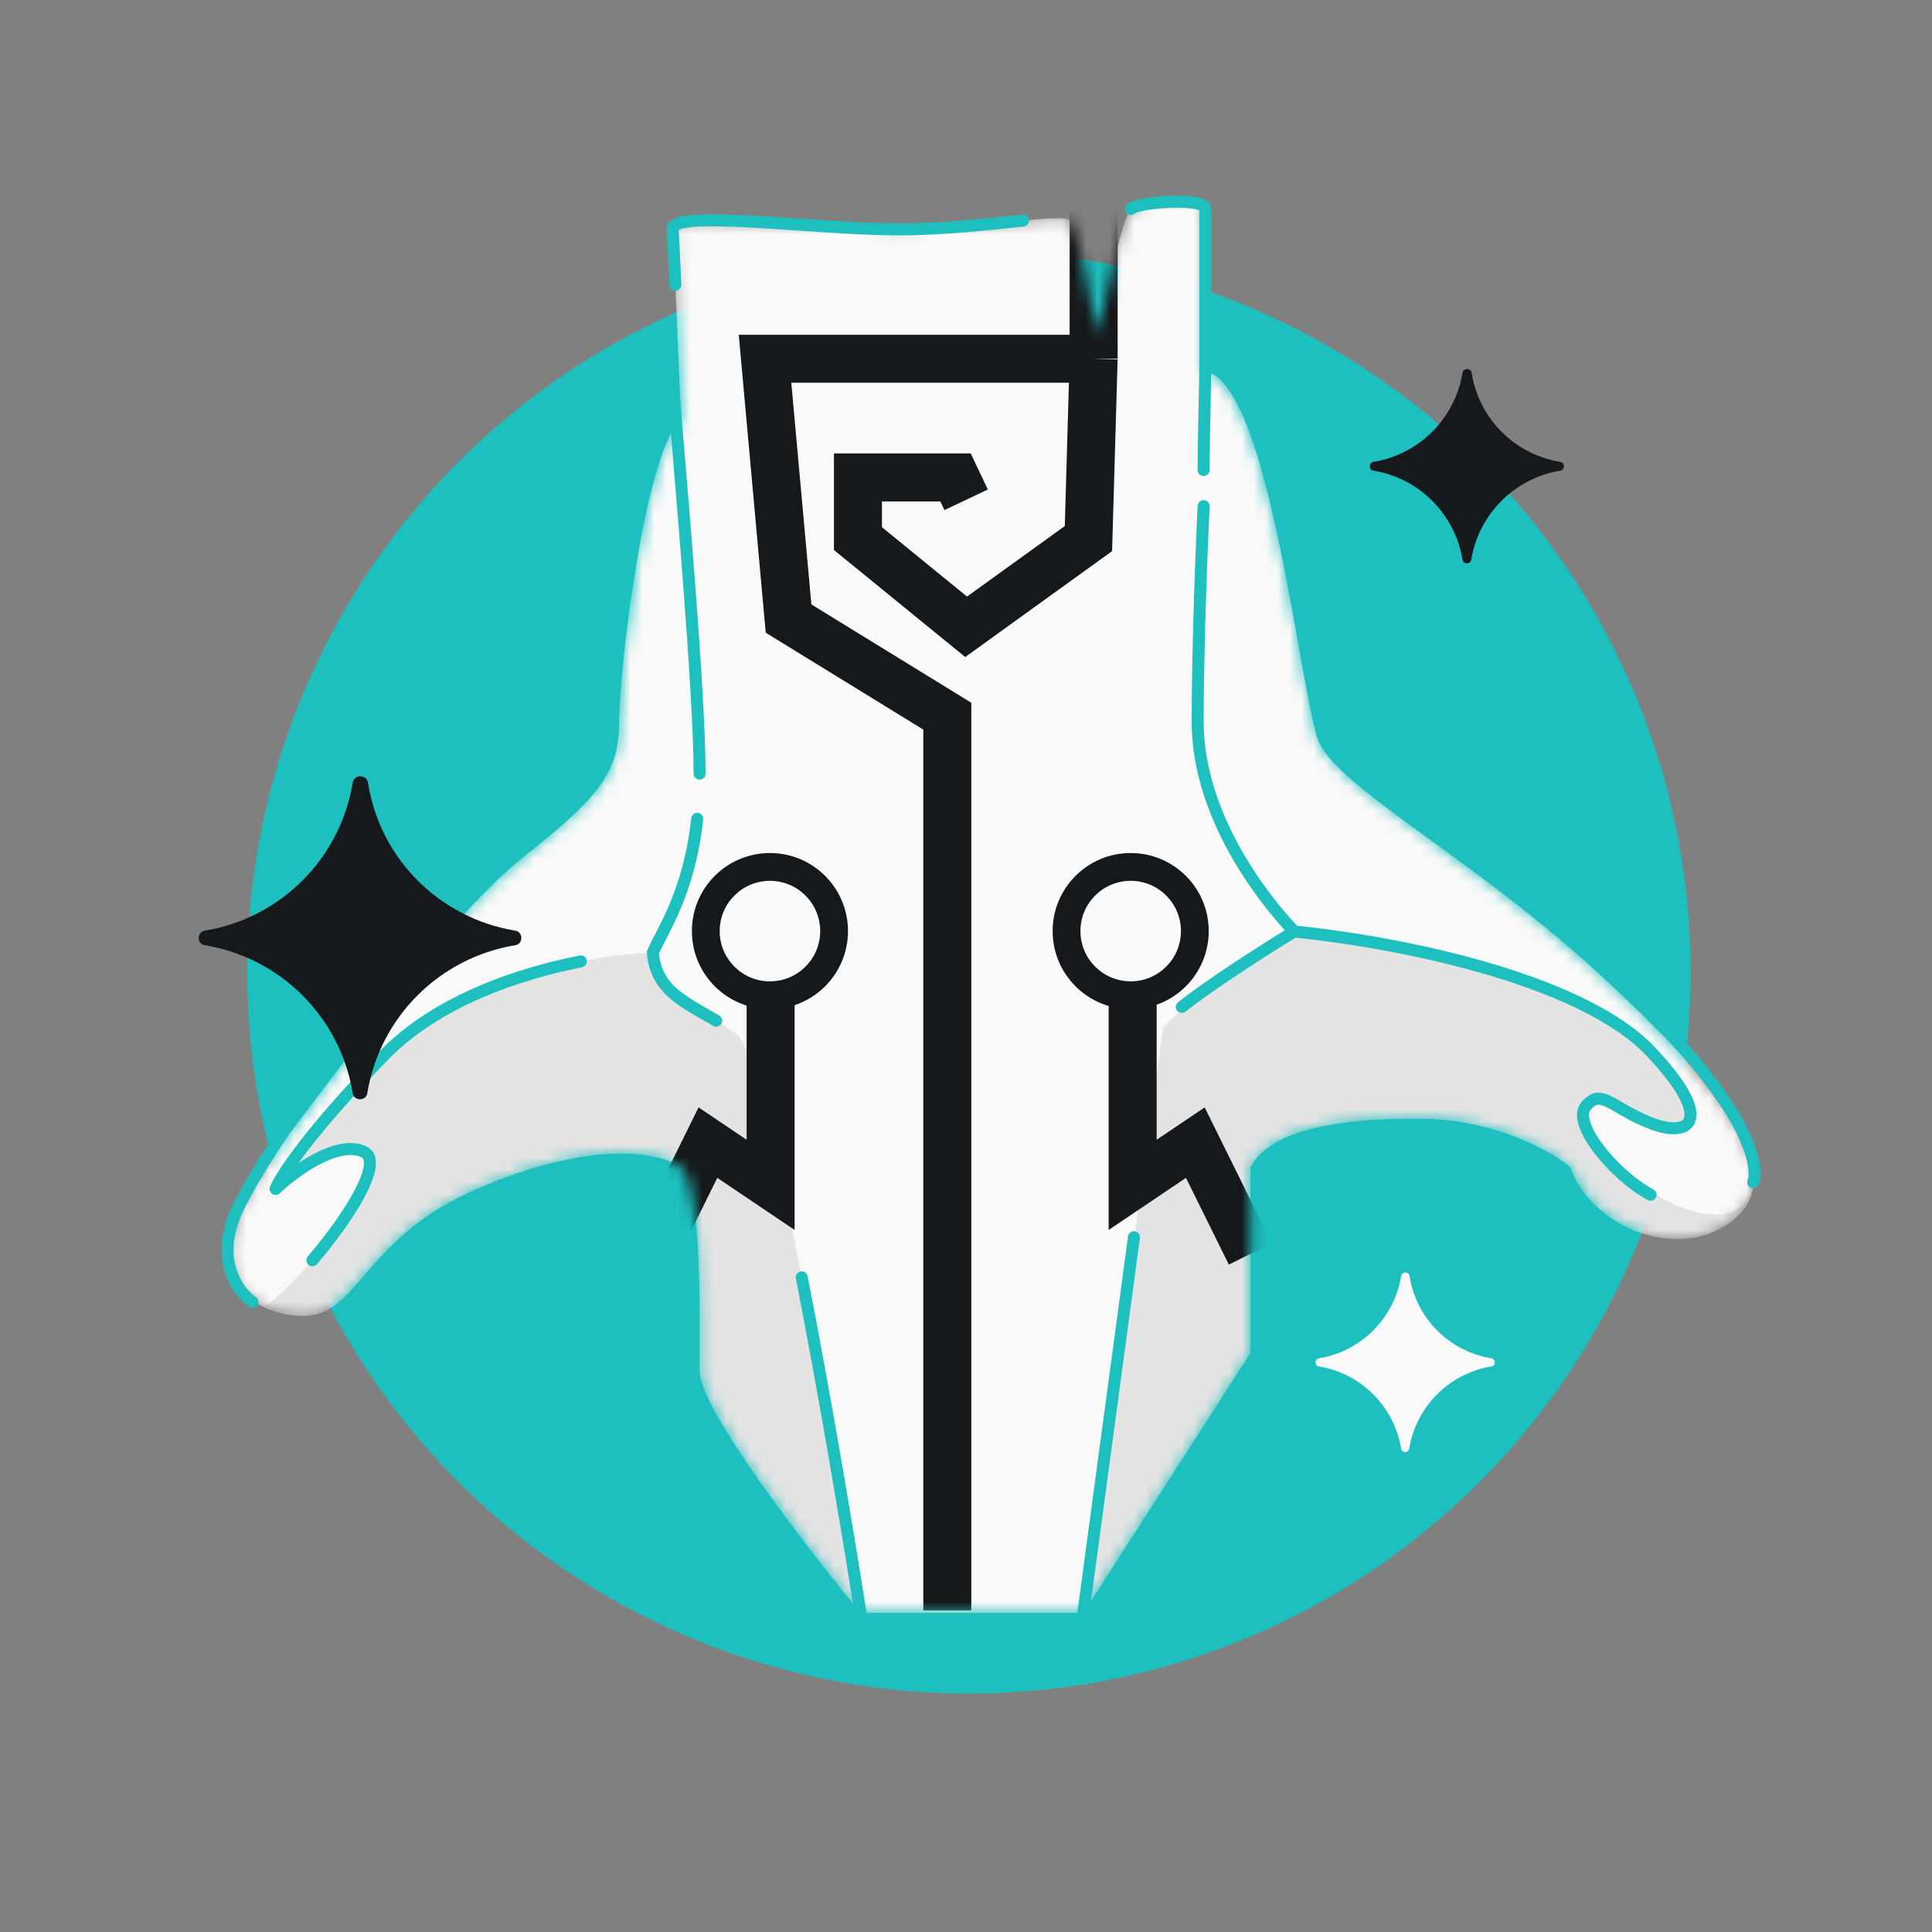 <svg width="161" height="161" viewBox="0 0 161 161" fill="none" xmlns="http://www.w3.org/2000/svg">
<rect x="0" y="0" width="161" height="161" fill="#808080" stroke="none"/>
<circle cx="80.742" cy="81" r="60.134" fill="#1EBFBF"/>
<mask id="mask0_3517_2690" style="mask-type:alpha" maskUnits="userSpaceOnUse" x="19" y="16" width="128" height="119">
<path d="M104.204 112.749V97.274C105.751 94.261 111.299 93.099 118.781 93.243C124.767 93.358 129.333 95.978 130.868 97.274C132.594 102.313 140.076 105.329 144.537 101.588C148.997 97.847 143.944 90.932 133.063 80.978C122.182 71.023 110.808 65.334 109.71 61.31C108.613 57.286 107.149 45.823 104.832 38.14C102.979 31.994 101.133 30.864 100.442 31.067V17.409C100.442 16.434 94.955 16.8 94.223 17.409C93.638 17.897 92.109 24.604 91.418 27.897C90.931 24.97 89.809 18.97 89.223 18.385C88.492 17.653 81.785 19.116 74.834 19.116C67.883 19.116 55.932 17.409 56.054 19.116C56.151 20.482 56.559 30.183 56.75 34.862C53.655 37.957 51.592 56.01 51.592 60.136C51.592 64.263 50.045 66.326 43.855 71.226C37.666 76.126 30.444 86.184 22.965 95.985C15.486 105.785 20.644 109.654 25.286 109.654C29.928 109.654 30.186 103.206 39.729 99.08C49.271 94.953 54.945 95.985 56.75 97.274C58.556 98.564 58.298 110.427 58.298 114.296C58.298 117.391 67.238 128.996 71.708 134.412H90.277L104.204 112.749Z" fill="#F9F9F9"/>
</mask>
<g mask="url(#mask0_3517_2690)">
<path d="M104.204 97.274V112.749L90.277 134.412H71.708C67.238 128.996 58.298 117.391 58.298 114.296C58.298 110.427 58.556 98.564 56.75 97.274C54.945 95.985 49.271 94.953 39.729 99.08C30.186 103.206 29.928 109.654 25.286 109.654C24.114 109.654 22.91 109.407 21.884 108.881C18.845 107.323 17.373 103.311 22.965 95.985C30.444 86.184 37.666 76.126 43.855 71.226C50.045 66.326 51.592 64.263 51.592 60.136C51.592 56.01 53.655 37.957 56.75 34.862C56.559 30.183 56.151 20.482 56.054 19.116C55.932 17.409 67.883 19.116 74.834 19.116C81.785 19.116 88.492 17.653 89.223 18.385C89.809 18.97 90.931 24.97 91.418 27.897C92.109 24.604 93.638 17.897 94.223 17.409C94.955 16.8 100.442 16.434 100.442 17.409V31.067C101.133 30.864 102.979 31.994 104.832 38.14C107.149 45.823 108.613 57.286 109.71 61.31C110.808 65.334 122.182 71.023 133.063 80.978C143.944 90.932 148.997 97.847 144.537 101.588C140.076 105.329 132.594 102.313 130.868 97.274C129.333 95.978 124.767 93.358 118.781 93.243C111.299 93.099 105.751 94.261 104.204 97.274Z" fill="#F9F9F9"/>
<path d="M64.218 80.614V98.737L58.994 95.219L54.41 104.494" stroke="#16191C" stroke-width="4"/>
<path d="M94.388 80.614V98.737L99.611 95.219L104.195 104.494" stroke="#16191C" stroke-width="4"/>
<circle cx="6.504" cy="6.504" r="6.504" transform="matrix(-1 0 0 1 100.728 71.086)" fill="#16191C"/>
<circle cx="4.188" cy="4.188" r="4.188" transform="matrix(-1 0 0 1 98.412 73.402)" fill="#F9F9F9"/>
<circle cx="64.162" cy="77.59" r="6.504" fill="#16191C"/>
<circle cx="4.188" cy="4.188" r="4.188" transform="matrix(-1 0 0 1 68.35 73.403)" fill="#F9F9F9"/>
<path d="M91.136 16.513V29.896M80.511 41.649L79.629 39.787H71.495V44.883L80.511 52.233L90.703 44.883L91.136 29.896M91.136 29.896H63.753L65.713 51.547L78.943 59.681V134.2" stroke="#16191C" stroke-width="4"/>
<path opacity="0.1" d="M104.203 97.274V112.748L90.276 134.412H71.708C67.237 128.996 58.297 117.39 58.297 114.295C58.297 110.427 58.555 98.564 56.749 97.274C54.944 95.984 49.27 94.953 39.728 99.079C30.185 103.206 29.928 109.653 25.285 109.653C24.114 109.653 22.909 109.407 21.883 108.881C24.04 108.108 33.049 97.274 30.316 95.984C28.13 94.953 24.504 97.618 22.964 99.079C23.365 98.048 25.739 94.371 32.024 87.919C38.309 81.466 49.559 79.537 54.398 79.379C54.74 83.307 58.297 83.82 61.401 86.211C63.884 88.124 69.307 119.142 71.708 134.412H90.276C92.434 118.579 96.78 86.691 96.907 85.802C97.066 84.692 107.376 77.872 107.931 77.634C108.486 77.396 126.021 78.188 136.006 86.211C145.991 94.234 139.507 95.05 136.006 92.714C132.505 90.379 131.185 92.072 133.062 95.244C134.939 98.415 144.32 104.582 146.108 98.912C145.957 99.934 145.443 100.827 144.536 101.588C140.076 105.329 132.593 102.313 130.867 97.274C129.332 95.978 124.766 93.357 118.78 93.242C111.298 93.098 105.751 94.261 104.203 97.274Z" fill="#16191C"/>
<path d="M90.278 134.412C91.391 126.14 93.098 113.469 94.498 103.103M71.709 134.412C70.554 127.069 68.701 116.084 66.812 106.445M56.136 32.772C56.652 39.248 58.298 57.449 58.298 64.468M100.511 25.874C100.533 28.182 100.302 35.913 100.302 39.17M107.853 77.624C105.171 74.815 99.805 67.904 99.805 60.136C99.805 56.015 99.982 48.929 100.302 42.181M107.853 77.624C117.861 78.652 132.111 81.87 137.55 87.616C142.99 93.362 140.845 94.894 137.55 93.592C134.256 92.289 133.49 90.68 132.187 92.136C130.885 93.592 134.562 97.959 137.55 99.567M107.853 77.624C105.285 79.195 100.858 82.029 98.486 83.912M59.683 85.06C57.109 83.52 54.679 82.592 54.4 79.379C55.205 77.515 57.427 74.427 58.101 68.235M48.399 80.117C43.07 81.166 36.365 83.465 32.025 87.919C25.74 94.371 23.366 98.048 22.965 99.079C24.505 97.618 28.131 94.953 30.317 95.984C32.062 96.808 29.022 101.52 26.034 105.022" stroke="#1EBFBF" stroke-linecap="round" stroke-linejoin="round"/>
</g>
<path d="M94.223 17.409C94.955 16.8 100.442 16.434 100.442 17.409C100.442 18.19 100.442 26.84 100.442 31.067M85.249 18.385C82.518 18.66 78.714 19.116 74.834 19.116C67.883 19.116 55.932 17.409 56.054 19.116C56.092 19.65 56.177 21.455 56.279 23.737M146.103 98.522C146.336 98.057 146.383 96.372 144.707 93.355C143.031 90.339 139.586 86.466 138.073 84.906M21.044 108.508C19.787 107.647 17.79 104.863 19.857 100.617C21.924 96.372 26.863 89.585 29.074 86.722" stroke="#1EBFBF" stroke-linecap="round" stroke-linejoin="round"/>
<path d="M17.121 78.777C16.367 78.715 16.368 77.613 17.121 77.544C23.399 76.488 28.328 71.559 29.384 65.281C29.456 64.495 30.604 64.495 30.675 65.281C31.673 71.559 36.602 76.488 42.88 77.544C43.633 77.613 43.634 78.715 42.88 78.777C36.602 79.833 31.673 84.762 30.617 91.04C30.548 91.793 29.447 91.794 29.384 91.04C28.328 84.762 23.399 79.833 17.121 78.777Z" fill="#16191C"/>
<path d="M109.94 113.875C109.521 113.84 109.521 113.228 109.94 113.19C113.428 112.604 116.167 109.865 116.754 106.376C116.794 105.94 117.431 105.94 117.471 106.376C118.025 109.865 120.764 112.604 124.253 113.19C124.671 113.228 124.671 113.84 124.253 113.875C120.764 114.462 118.025 117.201 117.439 120.689C117.401 121.107 116.788 121.108 116.754 120.689C116.167 117.201 113.428 114.462 109.94 113.875Z" fill="#F9F9F9"/>
<path d="M114.49 39.227C114.037 39.189 114.037 38.527 114.49 38.486C118.267 37.85 121.233 34.885 121.868 31.107C121.911 30.634 122.602 30.634 122.645 31.107C123.245 34.885 126.211 37.85 129.988 38.486C130.441 38.527 130.441 39.189 129.988 39.227C126.211 39.862 123.245 42.828 122.61 46.605C122.569 47.058 121.906 47.059 121.868 46.605C121.233 42.828 118.267 39.862 114.49 39.227Z" fill="#16191C"/>
</svg>
